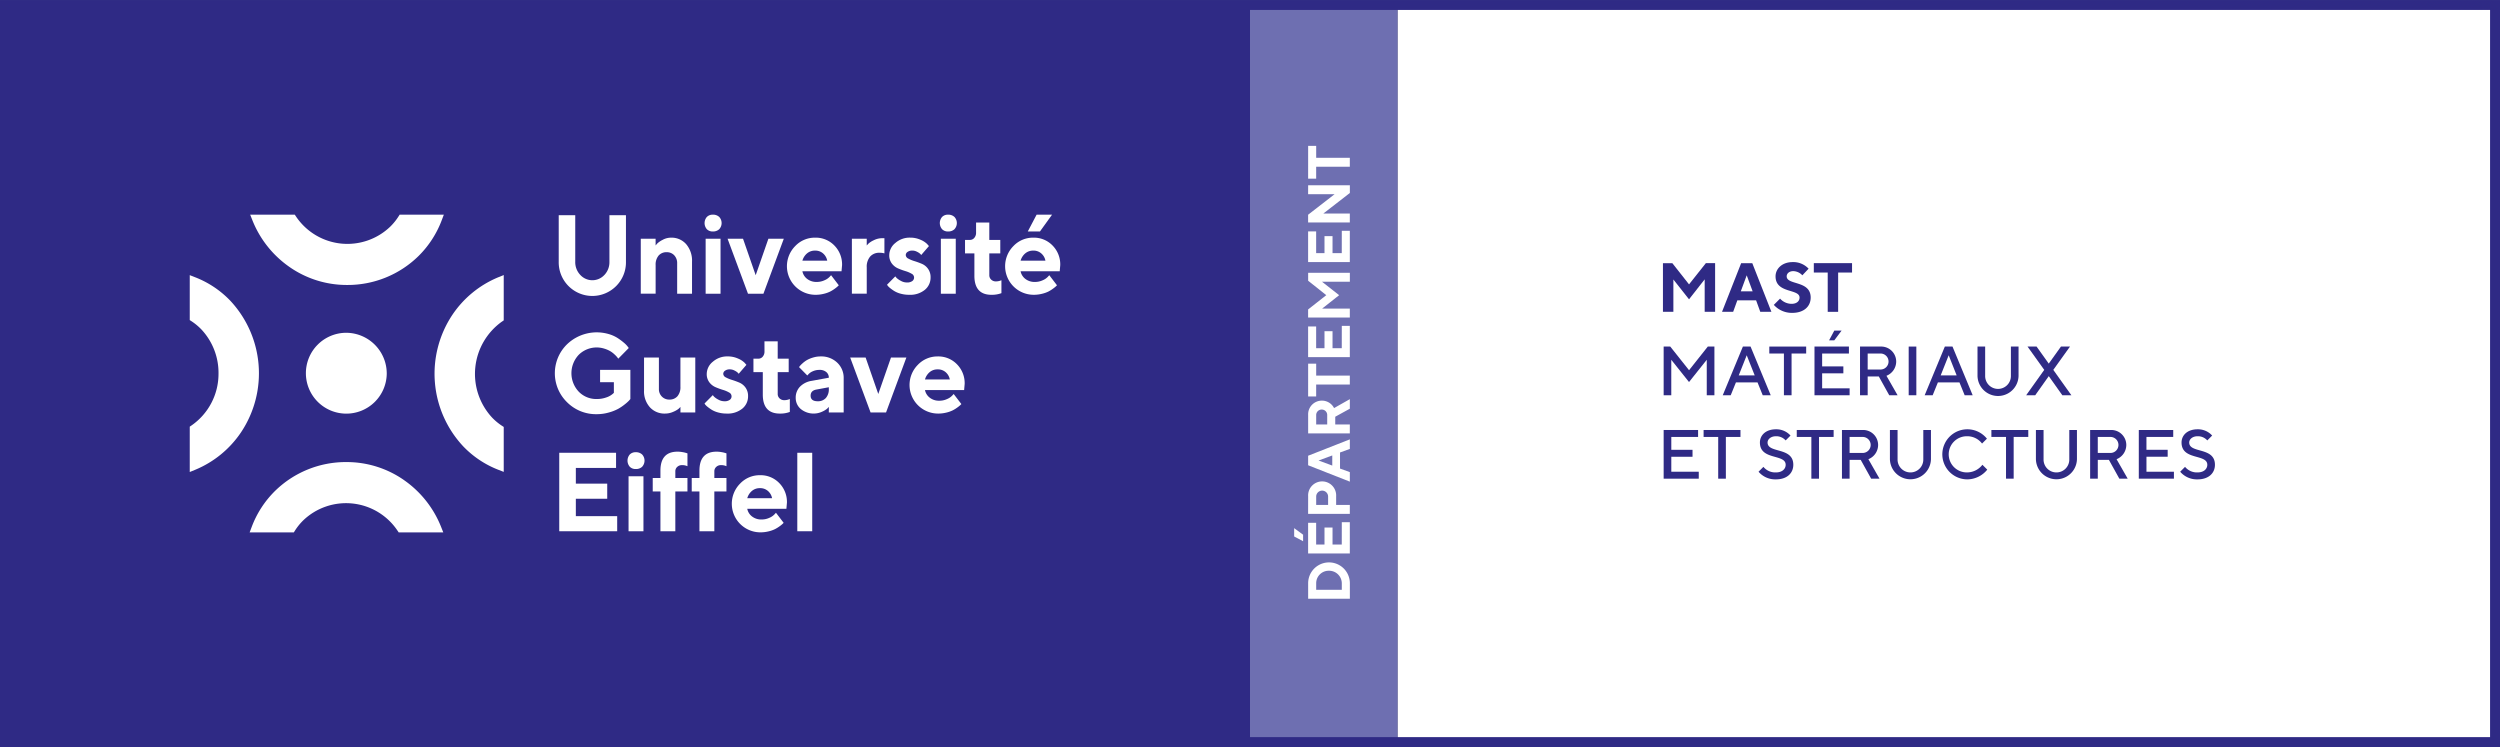 <svg id="Logo_endossement_MAST_couleur" data-name="Logo endossement MAST couleur" xmlns="http://www.w3.org/2000/svg" viewBox="0 0 503.452 150.442"><rect x="0" y="0" width="503.452" height="150.442" fill="#808080" stroke="none"/><defs><style>.cls-1{fill:#fff;}.cls-2{fill:#6e6fb1;}.cls-3{fill:#2f2a85;}</style></defs><title>MAST-couleurs</title><g id="Logo_endossement_MAST_couleur-2" data-name="Logo endossement MAST couleur"><rect id="Fond_blanc" data-name="Fond blanc" class="cls-1" x="281.46" y="1.011" width="221.053" height="148.397"/><rect class="cls-2" x="251.726" y="0.964" width="29.734" height="148.389"/><rect id="Fond_bleu" data-name="Fond bleu" class="cls-3" x="1.027" y="0.964" width="250.699" height="148.512"/><path id="Contour_bleu" data-name="Contour bleu" class="cls-3" d="M514.124,16.3V162.739H14.672V16.3H514.124m2-2H12.672V164.739H516.124V14.3Z" transform="translate(-12.672 -14.297)"/><g id="Logo_Gustave_Eiffel" data-name="Logo Gustave Eiffel"><g id="Symbole"><path class="cls-1" d="M94.079,111.011a20.147,20.147,0,0,0-11.6-3.661,20.371,20.371,0,0,0-14.474,5.867,20.084,20.084,0,0,0-4.648,7.2l-.414,1.094h8.9l.234-.368a11.621,11.621,0,0,1,1.614-2.006,12.463,12.463,0,0,1,19.03,2.021l.236.353h8.984l-.441-1.108a20.825,20.825,0,0,0-7.428-9.393" transform="translate(-12.672 -14.297)"/><path class="cls-1" d="M59.045,74.851a19.648,19.648,0,0,0-7.084-4.724l-1.077-.421v9.05l.363.238a11.58,11.58,0,0,1,1.975,1.641,12.77,12.77,0,0,1,3.454,8.929,12.64,12.64,0,0,1-5.443,10.415l-.349.239v9.135l1.091-.449a20.609,20.609,0,0,0,9.24-7.552,21.4,21.4,0,0,0-2.17-26.5" transform="translate(-12.672 -14.297)"/><path class="cls-1" d="M70.919,68.024a20.149,20.149,0,0,0,11.6,3.661,20.37,20.37,0,0,0,14.474-5.867,20.107,20.107,0,0,0,4.648-7.2l.414-1.095h-8.9l-.234.368A11.584,11.584,0,0,1,91.3,59.9,12.461,12.461,0,0,1,72.27,57.876l-.236-.353H63.05l.441,1.108a20.825,20.825,0,0,0,7.428,9.393" transform="translate(-12.672 -14.297)"/><path class="cls-1" d="M113.766,79.056l.348-.241V69.683l-1.091.448a20.621,20.621,0,0,0-9.241,7.55,21.4,21.4,0,0,0,2.173,26.5,19.62,19.62,0,0,0,7.081,4.724l1.078.421v-9.05l-.361-.237a11.562,11.562,0,0,1-1.976-1.642,12.936,12.936,0,0,1,1.989-19.344" transform="translate(-12.672 -14.297)"/><path class="cls-1" d="M90.555,89.587a8.142,8.142,0,1,1-8.141-8.275,8.21,8.21,0,0,1,8.141,8.275" transform="translate(-12.672 -14.297)"/></g><g id="Université_Gustave_Eiffel" data-name="Université Gustave Eiffel"><g id="Université"><path id="U" class="cls-1" d="M134.391,69.663a3.724,3.724,0,0,0,1.008-2.656V57.639h3.328v9.368a6.771,6.771,0,1,1-13.54,0V57.639h3.328v9.368a3.723,3.723,0,0,0,1.014,2.651,3.293,3.293,0,0,0,4.862,0" transform="translate(-12.672 -14.297)"/><path id="n" class="cls-1" d="M144.7,63.733a5.216,5.216,0,0,1,.37-.434,4.5,4.5,0,0,1,1.045-.7,3.487,3.487,0,0,1,1.7-.441,3.9,3.9,0,0,1,3.041,1.312,5.105,5.105,0,0,1,1.176,3.538v6.437h-2.993v-6.1a2.269,2.269,0,0,0-.591-1.636,2,2,0,0,0-1.522-.623,2.064,2.064,0,0,0-1.622.677,2.809,2.809,0,0,0-.6,1.925v5.753h-2.992V62.377H144.7Z" transform="translate(-12.672 -14.297)"/><path id="i" class="cls-1" d="M157.519,60.448a1.79,1.79,0,0,1-1.3.463,1.6,1.6,0,0,1-1.208-.463,1.894,1.894,0,0,1,.005-2.457,1.609,1.609,0,0,1,1.2-.463,1.79,1.79,0,0,1,1.3.463,1.823,1.823,0,0,1,0,2.457m.259,13h-3V62.378h3Z" transform="translate(-12.672 -14.297)"/><polygon id="v" class="cls-1" points="150.63 59.147 146.521 48.08 149.632 48.08 152.181 55.422 154.738 48.08 157.841 48.08 153.742 59.147 150.63 59.147"/><path id="e" class="cls-1" d="M174.258,68.925a2.553,2.553,0,0,0,.943,1.526,3,3,0,0,0,1.942.622,3.66,3.66,0,0,0,1.566-.336,3.019,3.019,0,0,0,1.015-.677l.314-.341,1.549,2.028-.2.2a5.789,5.789,0,0,1-.58.47,6.8,6.8,0,0,1-.944.589,6.043,6.043,0,0,1-1.295.458,6.726,6.726,0,0,1-1.643.2,5.759,5.759,0,0,1-4.108-9.816,5.422,5.422,0,0,1,4-1.692,5.213,5.213,0,0,1,3.881,1.582,5.414,5.414,0,0,1,1.551,3.952l-.109,1.234Zm.938-3.6a3,3,0,0,0-.938,1.466h5a2.541,2.541,0,0,0-.83-1.455,2.357,2.357,0,0,0-1.61-.573,2.423,2.423,0,0,0-1.621.562" transform="translate(-12.672 -14.297)"/><path id="r" class="cls-1" d="M190.776,65.32a3.575,3.575,0,0,0-1-.12,2.4,2.4,0,0,0-1.87.76,3.145,3.145,0,0,0-.689,2.182v5.3h-2.992V62.378h2.992v1.355c.088-.1.21-.237.37-.4a4.32,4.32,0,0,1,1.045-.657,3.728,3.728,0,0,1,1.7-.407h.445Z" transform="translate(-12.672 -14.297)"/><path id="s" class="cls-1" d="M198.187,65.651a2.545,2.545,0,0,0-.212-.243,2.628,2.628,0,0,0-.613-.4,2.008,2.008,0,0,0-.954-.248,1.583,1.583,0,0,0-.975.27.775.775,0,0,0-.358.623.831.831,0,0,0,.509.716,6.3,6.3,0,0,0,1.242.512c.489.151.981.331,1.48.54a2.945,2.945,0,0,1,1.257,1.015,2.862,2.862,0,0,1,.509,1.736,3.165,3.165,0,0,1-1.152,2.491,4.68,4.68,0,0,1-3.173,1,6.292,6.292,0,0,1-1.646-.209,4.862,4.862,0,0,1-1.27-.507,7.98,7.98,0,0,1-.852-.591,3.7,3.7,0,0,1-.524-.49l-.153-.231,1.67-1.687a2.51,2.51,0,0,0,.277.336,3.708,3.708,0,0,0,.8.55,2.489,2.489,0,0,0,1.257.35,1.733,1.733,0,0,0,1.079-.284.859.859,0,0,0-.146-1.486,5.676,5.676,0,0,0-1.257-.53,13.51,13.51,0,0,1-1.48-.544,3.1,3.1,0,0,1-1.242-.993,2.726,2.726,0,0,1-.509-1.7,3.182,3.182,0,0,1,1.218-2.413,4.358,4.358,0,0,1,3-1.081,4.969,4.969,0,0,1,2.077.429,4.111,4.111,0,0,1,1.317.838l.38.43Z" transform="translate(-12.672 -14.297)"/><path id="i-2" data-name="i" class="cls-1" d="M204.893,60.448a1.79,1.79,0,0,1-1.3.463,1.6,1.6,0,0,1-1.208-.463,1.894,1.894,0,0,1,0-2.457,1.61,1.61,0,0,1,1.2-.463,1.79,1.79,0,0,1,1.3.463,1.82,1.82,0,0,1,0,2.457m.259,13h-3V62.378h3Z" transform="translate(-12.672 -14.297)"/><path id="t" class="cls-1" d="M209.235,59.115H211.9V62.61h2.211v2.71H211.9v4.4a1.178,1.178,0,0,0,.373.881,1.3,1.3,0,0,0,.948.365,2.629,2.629,0,0,0,.571-.061,2.092,2.092,0,0,0,.417-.127l.131-.045v2.6a5.444,5.444,0,0,1-2.008.331q-3.436,0-3.436-3.837V65.32h-1.887V62.61h1a1.115,1.115,0,0,0,.867-.408,1.545,1.545,0,0,0,.358-1.059Z" transform="translate(-12.672 -14.297)"/><path id="é" class="cls-1" d="M218.2,68.925a2.55,2.55,0,0,0,.942,1.526,3,3,0,0,0,1.942.623,3.66,3.66,0,0,0,1.566-.336,3.064,3.064,0,0,0,1.015-.677l.314-.343,1.549,2.028-.2.2a6.253,6.253,0,0,1-.58.469,7.072,7.072,0,0,1-.943.59,6.015,6.015,0,0,1-1.3.457,6.781,6.781,0,0,1-1.643.2,5.758,5.758,0,0,1-4.108-9.813,5.418,5.418,0,0,1,4-1.692,5.205,5.205,0,0,1,3.881,1.581,5.411,5.411,0,0,1,1.551,3.951l-.107,1.235Zm.937-3.6a2.984,2.984,0,0,0-.937,1.466h5a2.521,2.521,0,0,0-.83-1.454,2.35,2.35,0,0,0-1.61-.574,2.429,2.429,0,0,0-1.621.562m2.283-7.793h3.112l-2.44,3.384h-2.449Z" transform="translate(-12.672 -14.297)"/></g><g id="Gustave"><path id="G" class="cls-1" d="M139.617,88.787V94.65c-.057.075-.149.182-.276.326a8.446,8.446,0,0,1-.833.738,9.9,9.9,0,0,1-1.368.927,9.081,9.081,0,0,1-1.887.733,8.766,8.766,0,0,1-2.4.331,8.208,8.208,0,0,1-6-2.42,8.153,8.153,0,0,1,0-11.645,8.631,8.631,0,0,1,8.332-2.088A6.855,6.855,0,0,1,137,82.34a12.253,12.253,0,0,1,1.257.925,5.116,5.116,0,0,1,.786.782l.251.331-2.116,2.15c-.042-.059-.1-.141-.178-.248a4.968,4.968,0,0,0-.509-.546,5.192,5.192,0,0,0-.862-.677,5.612,5.612,0,0,0-1.226-.54,5.13,5.13,0,0,0-5.192,1.239,5.414,5.414,0,0,0,0,7.407,4.9,4.9,0,0,0,3.641,1.487,5.488,5.488,0,0,0,1.9-.314,3.757,3.757,0,0,0,1.205-.633l.336-.287V91.268h-2.777V88.787Z" transform="translate(-12.672 -14.297)"/><path id="u-2" data-name="u" class="cls-1" d="M149.7,96.238a4.733,4.733,0,0,1-.37.38,4.345,4.345,0,0,1-1.045.595,4.032,4.032,0,0,1-1.7.369,3.956,3.956,0,0,1-3.041-1.273,4.8,4.8,0,0,1-1.176-3.389V86.3h2.994v6.327a2.091,2.091,0,0,0,.6,1.532,2.044,2.044,0,0,0,1.512.606,2.072,2.072,0,0,0,1.623-.672,2.791,2.791,0,0,0,.6-1.919V86.3h2.992V97.363H149.7Z" transform="translate(-12.672 -14.297)"/><path id="s-2" data-name="s" class="cls-1" d="M161.432,89.57a2.408,2.408,0,0,0-.212-.243,2.573,2.573,0,0,0-.613-.4,2,2,0,0,0-.953-.248,1.584,1.584,0,0,0-.976.27.775.775,0,0,0-.358.623.835.835,0,0,0,.509.716,6.367,6.367,0,0,0,1.242.512c.489.151.981.331,1.48.54a2.948,2.948,0,0,1,1.258,1.015,2.858,2.858,0,0,1,.509,1.736,3.168,3.168,0,0,1-1.153,2.491,4.678,4.678,0,0,1-3.173,1,6.345,6.345,0,0,1-1.646-.209,4.933,4.933,0,0,1-1.27-.507,8.394,8.394,0,0,1-.852-.591,3.913,3.913,0,0,1-.526-.49l-.151-.231,1.67-1.687a2.811,2.811,0,0,0,.277.336,3.708,3.708,0,0,0,.8.55,2.492,2.492,0,0,0,1.257.35,1.738,1.738,0,0,0,1.08-.284.859.859,0,0,0-.146-1.486,5.612,5.612,0,0,0-1.258-.53,13.314,13.314,0,0,1-1.48-.545,3.1,3.1,0,0,1-1.242-.992,2.732,2.732,0,0,1-.509-1.7,3.188,3.188,0,0,1,1.218-2.415,4.369,4.369,0,0,1,3-1.08,4.969,4.969,0,0,1,2.077.43,4.111,4.111,0,0,1,1.317.838l.38.43Z" transform="translate(-12.672 -14.297)"/><path id="t-2" data-name="t" class="cls-1" d="M166.62,83.034h2.667v3.494H171.5V89.24h-2.212v4.4a1.184,1.184,0,0,0,.374.882,1.309,1.309,0,0,0,.948.363,2.622,2.622,0,0,0,.571-.061,2.028,2.028,0,0,0,.417-.127l.131-.044v2.6a5.423,5.423,0,0,1-2.008.331q-3.436,0-3.436-3.835V89.24H164.4V86.528h1a1.118,1.118,0,0,0,.868-.407,1.549,1.549,0,0,0,.358-1.059Z" transform="translate(-12.672 -14.297)"/><path id="a" class="cls-1" d="M179.581,96.237a5.166,5.166,0,0,1-.363.382,4.38,4.38,0,0,1-1.013.595,4.083,4.083,0,0,1-4.273-.551,2.9,2.9,0,0,1-1.019-2.233,3.156,3.156,0,0,1,.857-2.259,4.182,4.182,0,0,1,2.364-1.18l3.447-.627a1.441,1.441,0,0,0-.5-1.136,2.023,2.023,0,0,0-1.386-.441,3.177,3.177,0,0,0-1.346.28,2.519,2.519,0,0,0-.857.58l-.248.265-1.66-1.687c.045-.059.1-.139.18-.237a4.752,4.752,0,0,1,.509-.511,5.326,5.326,0,0,1,.863-.647,5.744,5.744,0,0,1,1.225-.517,5.175,5.175,0,0,1,1.551-.238,4.65,4.65,0,0,1,3.36,1.251,4.188,4.188,0,0,1,1.3,3.148v6.888h-2.994Zm-.6-1.79a2.6,2.6,0,0,0,.6-1.825v-.341l-2.439.452q-1.227.2-1.225,1.245,0,1.124,1.441,1.124a2.1,2.1,0,0,0,1.622-.655" transform="translate(-12.672 -14.297)"/><polygon id="v-2" data-name="v" class="cls-1" points="175.318 83.065 171.21 71.999 174.32 71.999 176.869 79.34 179.427 71.999 182.527 71.999 178.431 83.065 175.318 83.065"/><path id="e-2" data-name="e" class="cls-1" d="M198.945,92.843a2.541,2.541,0,0,0,.944,1.526,2.986,2.986,0,0,0,1.941.625,3.658,3.658,0,0,0,1.566-.338,3.034,3.034,0,0,0,1.015-.677l.313-.341,1.551,2.028-.2.2a5.669,5.669,0,0,1-.58.47,6.765,6.765,0,0,1-.944.588,5.9,5.9,0,0,1-1.294.459,6.787,6.787,0,0,1-1.643.2,5.759,5.759,0,0,1-4.109-9.814,5.429,5.429,0,0,1,4-1.692,5.209,5.209,0,0,1,3.881,1.581,5.412,5.412,0,0,1,1.551,3.953l-.108,1.233Zm.939-3.6a3,3,0,0,0-.939,1.466h5a2.538,2.538,0,0,0-.83-1.454,2.354,2.354,0,0,0-1.611-.574,2.426,2.426,0,0,0-1.62.562" transform="translate(-12.672 -14.297)"/></g><g id="Eiffel"><polygon id="E-3" data-name="E" class="cls-1" points="112.623 91.179 112.623 106.983 124.29 106.983 124.29 103.942 115.962 103.942 115.962 100.438 122.284 100.438 122.284 97.395 115.962 97.395 115.962 94.232 124.062 94.232 124.062 91.179 112.623 91.179"/><path id="i-3" data-name="i" class="cls-1" d="M142,108.286a1.792,1.792,0,0,1-1.3.463,1.6,1.6,0,0,1-1.208-.463,1.9,1.9,0,0,1,0-2.458,1.612,1.612,0,0,1,1.2-.463,1.8,1.8,0,0,1,1.3.463,1.825,1.825,0,0,1,0,2.458m.259,12.994h-3V110.214h3Z" transform="translate(-12.672 -14.297)"/><path id="f" class="cls-1" d="M151.11,113.268h-2.44v8.013h-3v-8.013h-1.551v-2.712h1.551V109.09q0-3.834,3.446-3.836a5.558,5.558,0,0,1,.988.089,6.025,6.025,0,0,1,.77.176l.238.077v2.591a2.459,2.459,0,0,0-1.106-.221,1.341,1.341,0,0,0-.954.358,1.163,1.163,0,0,0-.38.876v1.356h2.44Z" transform="translate(-12.672 -14.297)"/><path id="f-2" data-name="f" class="cls-1" d="M158.965,113.268h-2.44v8.013h-3v-8.013h-1.552v-2.712h1.552V109.09q0-3.834,3.446-3.836a5.558,5.558,0,0,1,.988.089,6,6,0,0,1,.769.176l.239.077v2.591a2.461,2.461,0,0,0-1.107-.221,1.336,1.336,0,0,0-.952.358,1.167,1.167,0,0,0-.381.876v1.356h2.44Z" transform="translate(-12.672 -14.297)"/><path id="e-4" data-name="e" class="cls-1" d="M163.155,116.762a2.55,2.55,0,0,0,.943,1.526,3,3,0,0,0,1.942.623,3.66,3.66,0,0,0,1.566-.336,3.019,3.019,0,0,0,1.015-.678l.314-.341,1.549,2.028-.2.2a5.464,5.464,0,0,1-.579.47,7.063,7.063,0,0,1-.945.589,5.936,5.936,0,0,1-1.295.458,6.825,6.825,0,0,1-1.643.2,5.76,5.76,0,0,1-4.108-9.816,5.429,5.429,0,0,1,4-1.692,5.213,5.213,0,0,1,3.881,1.582,5.414,5.414,0,0,1,1.551,3.952l-.109,1.234Zm.938-3.6a3,3,0,0,0-.938,1.466h5a2.535,2.535,0,0,0-.83-1.454,2.353,2.353,0,0,0-1.61-.574,2.429,2.429,0,0,0-1.621.562" transform="translate(-12.672 -14.297)"/><rect id="l" class="cls-1" x="160.561" y="91.179" width="3.004" height="15.804"/></g></g></g><path class="cls-3" d="M356.2,67.289h1.862v9.8h-2.1V70.553l-3.151,4.019-3.153-3.992v6.514h-2.1v-9.8h1.89l3.363,4.272Z" transform="translate(-12.672 -14.297)"/><path class="cls-3" d="M362.536,74.783l-.84,2.311h-2.241l3.852-9.8h2.241l3.852,9.8h-2.241l-.841-2.311Zm1.892-5.043-1.192,3.222h2.382Z" transform="translate(-12.672 -14.297)"/><path class="cls-3" d="M370.234,69.95c0-1.541,1.331-2.872,3.433-2.872a4.2,4.2,0,0,1,3.222,1.331l-1.261,1.331a2.557,2.557,0,0,0-1.821-.841c-.841,0-1.331.491-1.331,1.051,0,1.821,4.833.771,4.833,4.273,0,1.751-1.332,3.081-3.712,3.081a4.876,4.876,0,0,1-3.712-1.611l1.26-1.26a3.132,3.132,0,0,0,2.311,1.05c1.051,0,1.611-.56,1.611-1.26C375.067,72.4,370.234,73.452,370.234,69.95Z" transform="translate(-12.672 -14.297)"/><path class="cls-3" d="M385.639,67.289V69.18h-2.8v7.914h-2.1V69.18h-2.8V67.289Z" transform="translate(-12.672 -14.297)"/><path class="cls-3" d="M356.59,84.089h1.331v9.805H356.38V86.75l-3.571,4.482-3.573-4.482v7.144H347.7V84.089h1.331l3.783,4.762Z" transform="translate(-12.672 -14.297)"/><path class="cls-3" d="M363.657,84.089H365.2l4.062,9.805h-1.611L366.6,91.3h-4.343l-1.05,2.591H359.6Zm-.841,5.812h3.222l-1.61-4.061Z" transform="translate(-12.672 -14.297)"/><path class="cls-3" d="M376.4,84.089v1.4h-2.941v8.405h-1.541V85.489h-2.941v-1.4Z" transform="translate(-12.672 -14.297)"/><path class="cls-3" d="M385.149,92.493v1.4h-7.074V84.089h6.934v1.4h-5.393v2.592h4.273v1.4h-4.273v3.012Zm-3.082-11.626h1.471l-1.471,1.961h-1.05Z" transform="translate(-12.672 -14.297)"/><path class="cls-3" d="M387.245,84.089h4.133a3.023,3.023,0,0,1,3.151,3.012,3.1,3.1,0,0,1-1.961,2.871l2.241,3.922h-1.681l-2.1-3.783h-2.241v3.783h-1.541Zm4.133,1.4h-2.592v3.222h2.592a1.611,1.611,0,0,0,0-3.222Z" transform="translate(-12.672 -14.297)"/><path class="cls-3" d="M397.045,84.089h1.541v9.805h-1.541Z" transform="translate(-12.672 -14.297)"/><path class="cls-3" d="M404.326,84.089h1.541l4.063,9.805h-1.612l-1.05-2.591h-4.342l-1.051,2.591h-1.61Zm-.84,5.812h3.222L405.1,85.84Z" transform="translate(-12.672 -14.297)"/><path class="cls-3" d="M417.628,89.972V84.089h1.541v5.883a4.133,4.133,0,0,1-8.265,0V84.089h1.541v5.883a2.592,2.592,0,1,0,5.183,0Z" transform="translate(-12.672 -14.297)"/><path class="cls-3" d="M427.707,84.089h1.821l-3.361,4.692,3.642,5.113h-1.822l-2.731-3.852-2.732,3.852H420.7l3.642-5.113-3.363-4.692h1.822l2.451,3.431Z" transform="translate(-12.672 -14.297)"/><path class="cls-3" d="M354.769,109.293v1.4H347.7v-9.805h6.934v1.4h-5.393v2.592h4.273v1.4h-4.273v3.012Z" transform="translate(-12.672 -14.297)"/><path class="cls-3" d="M363.169,100.889v1.4h-2.942v8.405h-1.541v-8.405h-2.941v-1.4Z" transform="translate(-12.672 -14.297)"/><path class="cls-3" d="M367.085,103.41c0-1.471,1.19-2.661,3.222-2.661a3.834,3.834,0,0,1,2.941,1.261l-.98.98a2.5,2.5,0,0,0-1.961-.841c-1.051,0-1.681.631-1.681,1.261,0,2.241,5.183.841,5.183,4.483,0,1.68-1.261,2.941-3.5,2.941a4.413,4.413,0,0,1-3.5-1.541l.98-.981a3.086,3.086,0,0,0,2.522,1.122c1.26,0,1.961-.7,1.961-1.541C372.268,105.651,367.085,107.052,367.085,103.41Z" transform="translate(-12.672 -14.297)"/><path class="cls-3" d="M381.929,100.889v1.4h-2.942v8.405h-1.541v-8.405h-2.941v-1.4Z" transform="translate(-12.672 -14.297)"/><path class="cls-3" d="M383.605,100.889h4.132a3.023,3.023,0,0,1,3.152,3.011,3.1,3.1,0,0,1-1.961,2.871l2.241,3.923h-1.681l-2.1-3.782h-2.242v3.782h-1.54Zm4.132,1.4h-2.592v3.223h2.592a1.612,1.612,0,1,0,0-3.223Z" transform="translate(-12.672 -14.297)"/><path class="cls-3" d="M399.988,106.771v-5.882h1.541v5.882a4.133,4.133,0,0,1-8.264,0v-5.882h1.541v5.882a2.592,2.592,0,1,0,5.182,0Z" transform="translate(-12.672 -14.297)"/><path class="cls-3" d="M412.8,102.64l-.982.98a3.728,3.728,0,0,0-3.01-1.471,3.643,3.643,0,1,0,0,7.285,3.906,3.906,0,0,0,3.081-1.541l.98.98a5.223,5.223,0,0,1-4.061,1.961,5.043,5.043,0,1,1,3.992-8.194Z" transform="translate(-12.672 -14.297)"/><path class="cls-3" d="M421.128,100.889v1.4h-2.942v8.405h-1.541v-8.405H413.7v-1.4Z" transform="translate(-12.672 -14.297)"/><path class="cls-3" d="M429.389,106.771v-5.882h1.54v5.882a4.133,4.133,0,0,1-8.264,0v-5.882h1.54v5.882a2.593,2.593,0,1,0,5.184,0Z" transform="translate(-12.672 -14.297)"/><path class="cls-3" d="M433.585,100.889h4.132a3.023,3.023,0,0,1,3.151,3.011,3.1,3.1,0,0,1-1.961,2.871l2.241,3.923h-1.68l-2.1-3.782h-2.241v3.782h-1.54Zm4.132,1.4h-2.592v3.223h2.592a1.612,1.612,0,0,0,0-3.223Z" transform="translate(-12.672 -14.297)"/><path class="cls-3" d="M450.458,109.293v1.4h-7.073v-9.805h6.933v1.4h-5.393v2.592H449.2v1.4h-4.272v3.012Z" transform="translate(-12.672 -14.297)"/><path class="cls-3" d="M451.994,103.41c0-1.471,1.19-2.661,3.222-2.661a3.834,3.834,0,0,1,2.941,1.261l-.98.98a2.5,2.5,0,0,0-1.961-.841c-1.051,0-1.681.631-1.681,1.261,0,2.241,5.183.841,5.183,4.483,0,1.68-1.261,2.941-3.5,2.941a4.413,4.413,0,0,1-3.5-1.541l.98-.981a3.086,3.086,0,0,0,2.522,1.122c1.26,0,1.961-.7,1.961-1.541C457.177,105.651,451.994,107.052,451.994,103.41Z" transform="translate(-12.672 -14.297)"/><path class="cls-1" d="M276.108,131.755a4.2,4.2,0,1,1,8.4,0v3.118h-8.4Zm1.619,1.319h5.158v-1.319a2.547,2.547,0,0,0-2.578-2.519,2.51,2.51,0,0,0-2.58,2.519Z" transform="translate(-12.672 -14.297)"/><path class="cls-1" d="M273.29,122.335v-1.68l1.8,1.32v1.319Zm9.595-2.879H284.5v6.3h-8.4v-6.177h1.619v4.377h1.68v-3.418h1.619v3.418h1.859Z" transform="translate(-12.672 -14.297)"/><path class="cls-1" d="M276.108,114.235a2.824,2.824,0,1,1,5.638,0v1.74H284.5v1.8h-8.4Zm1.619,1.74h2.4V114.3a1.2,1.2,0,1,0-2.4,0Z" transform="translate(-12.672 -14.297)"/><path class="cls-1" d="M282.525,108.653l1.979.72v1.919l-8.4-3.3v-1.919l8.4-3.3V104.7l-1.979.72Zm-4.317-1.619,2.758,1.02v-2.039Z" transform="translate(-12.672 -14.297)"/><path class="cls-1" d="M276.108,101.573V97.855a2.758,2.758,0,0,1,2.759-2.878,2.717,2.717,0,0,1,2.459,1.5l3.178-1.8V96.6l-2.939,1.619v1.558H284.5v1.8Zm1.619-3.658v1.858h2.219V97.915a1.089,1.089,0,0,0-1.079-1.14A1.1,1.1,0,0,0,277.727,97.915Z" transform="translate(-12.672 -14.297)"/><path class="cls-1" d="M276.108,87.537h1.619v2.4H284.5v1.8h-6.777v2.4h-1.619Z" transform="translate(-12.672 -14.297)"/><path class="cls-1" d="M282.885,79.917H284.5v6.3h-8.4V80.037h1.619v4.377h1.68V81h1.619v3.418h1.859Z" transform="translate(-12.672 -14.297)"/><path class="cls-1" d="M276.108,70.834V69.239h8.4v1.8h-5.6l3.443,2.7-3.419,2.7H284.5v1.8h-8.4V76.615l3.659-2.879Z" transform="translate(-12.672 -14.297)"/><path class="cls-1" d="M282.885,60.777H284.5v6.3h-8.4V60.9h1.619v4.378h1.68V61.856h1.619v3.419h1.859Z" transform="translate(-12.672 -14.297)"/><path class="cls-1" d="M276.108,51.6h8.4v1.558L279.167,57.3H284.5v1.8h-8.4v-1.56l5.338-4.138h-5.338Z" transform="translate(-12.672 -14.297)"/><path class="cls-1" d="M276.108,43.678h1.619v2.4H284.5v1.8h-6.777v2.4h-1.619Z" transform="translate(-12.672 -14.297)"/></g></svg>